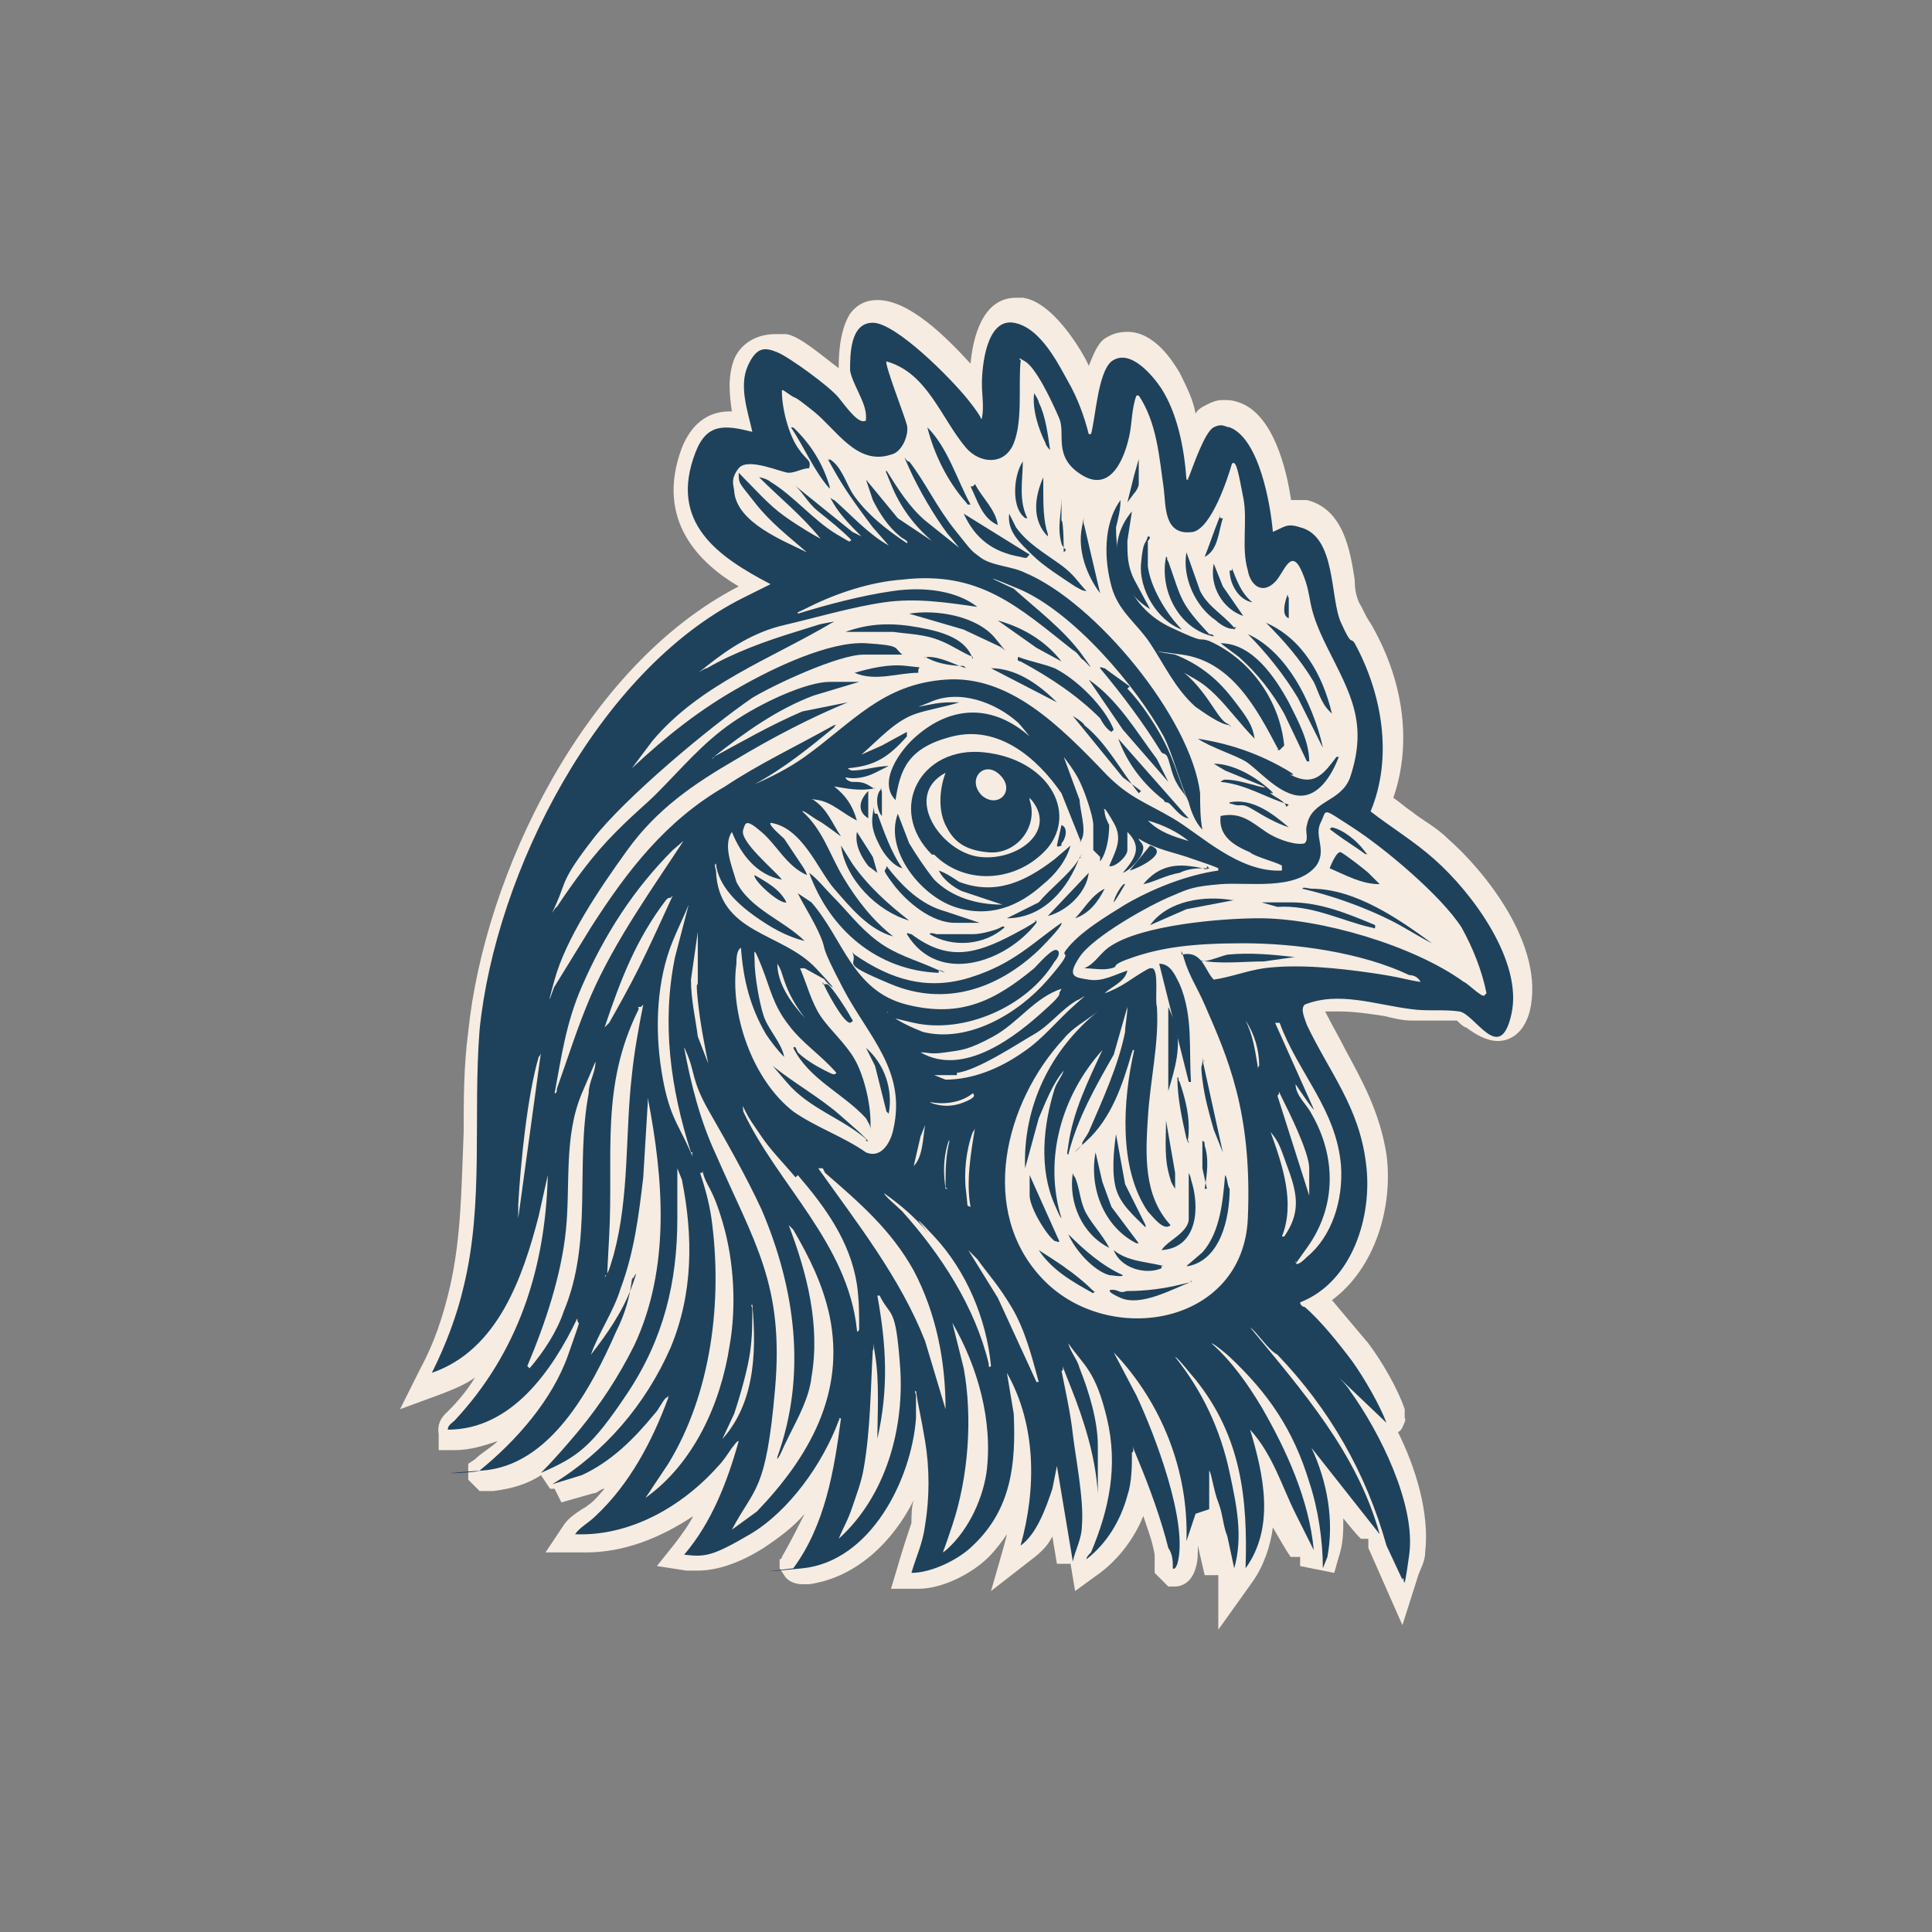 <?xml version="1.0" encoding="UTF-8"?>
<svg id="Calque_1" xmlns="http://www.w3.org/2000/svg" version="1.1" viewBox="0 0 85 85">
  <rect x="0" y="0" width="85" height="85" fill="#808080" stroke="none"/>
  <!-- Generator: Adobe Illustrator 29.7.0, SVG Export Plug-In . SVG Version: 2.1.1 Build 138)  -->
  <defs>
    <style>
      .st0 {
        fill: #f6ece1;
      }

      .st1 {
        fill: #1e425c;
      }
    </style>
  </defs>
  <path class="st0" d="M53.5,69.3h-.5s-.3-1.3-.3-1.3c0,.4,0,.7-.1,1-.2.7-.7.8-.9.8h-.3l-.3-.3-.3-.3v-.4c0,0,0-.2,0-.4h0c-.1-.6-.3-1.1-.5-1.7-.4,1-1.1,1.9-1.9,2.5l-1.1.8-.2-1.2h-.6s-.2-1.2-.2-1.2c-.2.4-.5.7-.9,1l-1.8,1.4s.7-2.4.7-2.5c-.2.3-.5.7-.8,1-.7.7-2,1.4-3.1,1.4s-.1,0-.2,0h-1c0,0,.3-1,.3-1,.2-.7.4-1.3.6-1.9,0-.3,0-.7.1-1-.9,1.8-2.5,3.4-4.6,3.7,0,0-.2,0-.3,0-.4,0-.7-.2-.8-.4l-.2-.3v-.4c.1,0,.1-.1.1-.1h0c.4-.7.7-1.3,1-1.9-.5.6-1.2,1.1-1.8,1.5-1.1.7-2.1,1-2.9,1s-.3,0-.5,0l-1.3-.2.8-1c.3-.4.6-.8.8-1.2-1.5,1-3.1,1.6-4.7,1.6s-.3,0-.4,0h-1.4c0,0,.8-1.2.8-1.2.2-.3.5-.5.8-.7,0,0,.2-.1.3-.2.3-.2.5-.5.7-.7-.2,0-.3.2-.5.2h0s-1.4.4-1.4.4l-.3-.6c0,0-.1,0-.2,0l-.4-.6c-.6.4-1.3.6-2.1.7,0,0-.2,0-.3,0h-.3s-.5-.5-.5-.5v-.4s0-.3,0-.3l.3-.2c.3-.3.7-.5,1-.8-.6.2-1.2.4-1.9.4h-.7v-.7c-.1-.6.3-.9.4-1,.5-.5.9-1,1.2-1.5-.4.3-.9.5-1.4.7l-1.9.7.9-1.8c.6-1.1,1-2.3,1.3-3.6.5-2.2.5-4.4.6-6.8,0-1.4,0-2.9.2-4.4.7-6.9,5.1-16.1,11.9-19.6-1.7-1-3.7-2.9-2.5-6.1.4-1,1.1-1.6,2.1-1.6s0,0,.1,0c-.1-.7-.2-1.5.1-2.3.3-.7,1-1.1,1.8-1.1s.3,0,.5,0c.6.1,1.5.9,2.3,1.5,0-.4,0-1.6.5-2.4.3-.4.7-.6,1.2-.6h0c1.4,0,3,1.6,4.1,2.8.1-1.1.5-2.9,2-2.9s.2,0,.3,0c1.5.2,2.9,2.9,2.9,3,0,0,0,0,0,0,.2-.5.4-1,.7-1.2.3-.2.6-.3,1-.3,1.2,0,2,1.3,2.3,1.8.3.6.6,1.2.7,1.8.1-.2.3-.3.5-.4.2-.1.4-.2.7-.2s.4,0,.7.1c1.5.5,2.1,2.9,2.3,4.3,0,0,.1,0,.2,0,.2,0,.3,0,.5,0,1.6.4,1.9,2.2,2.1,3.5,0,.5.1.9.3,1.2,0,0,.1.2.2.4.1.2.2.3.3.5,1.4,2.5,1.7,5.2.9,7.5.3.2.5.4.8.6.5.4,1.1.7,1.6,1.2,1.6,1.4,4.3,4.7,3.6,7.6-.3,1.1-1,1.3-1.4,1.3-.5,0-1-.3-1.4-.6-.1,0-.3-.2-.4-.3-.2,0-.6,0-1,0-.4,0-.7,0-1,0-.4,0-.8-.1-1.2-.2-.7-.1-1.3-.2-2-.2s-.4,0-.6,0c.3.6.6,1.1.9,1.7.7,1.3,1.5,2.7,1.8,4.6.3,2.3-.5,5-2.4,6.4.5.6,1.1,1.3,1.6,1.9.6.8,1.3,2,1.6,2.9v.4c.1,0-.1.4-.1.4,0,0-.1.2-.2.2.8,1.6,1.4,3.6,1.2,5.3,0,.4-.2.7-.3,1l-.7,2.2-1.5-3.4s0-.3,0-.4h-.3c0,.1-.8-.9-.8-.9,0,.6,0,1.1-.2,1.7h0c0,0-.2.7-.2.7l-1.5-.3c0-.1,0-.3,0-.4h-.4c0,.1-.8-1.3-.8-1.3-.1.8-.4,1.7-.9,2.4l-1.5,2.1v-2.4Z"/>
  <g>
    <path class="st1" d="M52.6,66.6l-.4,1.2c.1-3.1-1.1-6.1-3.2-8.3l1,1.9c.8,1.7,2.3,5.6,1.8,7.4,0,0-.1.3-.2.2,0-.3,0-.6-.2-.9-.3-1.2-.8-2.6-1.3-3.8s-.1-.4-.3-.4c0,.6,0,1.3-.2,1.9-.3,1.1-.9,2.1-1.8,2.8,0-.1.1-.2.2-.3.8-1.9,1.2-3.8.7-5.9s-1-2.3-1.7-3.3c.1.4.4.7.5,1.1.4,1,.8,2.3.8,3.4s0,1,0,1.5v.6c-.1-1.6-.6-3.2-1.2-4.7s-.2-.6-.4-.7c.2,1,.4,1.9.5,2.8s.5,2.9.4,4c0,.6-.3,1.1-.4,1.6l-.7-4.2-.2,1c-.3.9-.7,2-1.4,2.5.7-2.5.7-5.3-.6-7.6l.3,1.8c.1,2.2-.1,4.2-1.8,5.8-.6.6-1.8,1.2-2.7,1.2.2-.7.5-1.3.6-2.1.2-1.2.2-2.5,0-3.7s-.3-1.5-.4-2.2c-.1,0,0,.1,0,.2,0,.3,0,.7,0,1-.2,2.7-2,6.3-5,6.6s-.4,0-.4,0c1.4-1.9,1.8-4.3,2.1-6.6-.2,0,0,0-.1.1-.7,1.9-2.2,4-3.9,5s-2,1-2.9.9c1.2-1.4,1.9-3.2,2.4-5-.1,0-.2.2-.3.3-.2.3-.4.6-.6.8-1.6,1.8-3.9,3.1-6.3,3,.2-.3.6-.5.9-.8,1.5-1.4,2.5-3.3,3.2-5.2,0-.2,0,0-.1,0-.2.2-.3.5-.5.7-.9,1.1-1.9,2.1-3.2,2.7l-1.3.4c2.3-1.4,4.1-3.5,5.2-6,1-2.4,1-4.9.5-7.4l-.2-.5v2.2c0,2.8-.6,5.3-2.2,7.7s-2.2,2.8-3.8,3.5c.6-.6,1.2-1.3,1.7-1.9.9-1.1,1.7-2.3,2.4-3.7,1.6-3.4,1.3-7.3.6-10.9v.2c0,0-.2,3.3-.2,3.3-.2,1.7-.4,3.3-1,4.9-.3,1-1,2-1.3,2.9s0,0,0,0c.7-.9,1.4-1.9,1.8-3s0-.2,0-.3.1-.1,0,0c-.1.8-.3,1.5-.7,2.3-1.1,2.5-2.9,5.9-5.9,6.1s-.1.1-.1,0c1.6-1.3,3.2-3.1,3.9-5.1s.4-1.1.4-1.6c-1.1,2.3-2.9,4.9-5.7,4.9,0-.2.2-.3.3-.4,2.8-3,4-6.7,4.1-10.8l-.4,1.8c-.7,2.7-1.8,5.9-4.7,6.9.6-1.2,1.1-2.5,1.4-3.8.9-3.7.4-7.5.7-11.3.7-6.9,5.2-15.8,11.6-19s1.2-.5,1.2-.5c.1-.1,0-.1,0-.1-2.3-1.2-4.5-2.7-3.3-5.8.5-1.3,1.3-1.2,2.5-.9-.2-.9-.6-2-.2-2.9s.8-.8,1.3-.6,2.3,1.5,2.7,2,.9,1.2,1.2,1c0,0,0-.1,0-.2,0-.6-.6-1.4-.7-2,0-.7,0-2.1,1-2.1s3.4,2.4,4.2,3.4.5.9.6.8c.1-.5,0-1,0-1.5,0-.8.2-2.9,1.4-2.7s2,1.9,2.4,2.6.7,1.5.9,2.3c.2,0,0,0,.1,0,.2-.7.3-2.7.9-3.2.8-.6,1.8.6,2.2,1.2.7,1.1,1,2.6,1.1,4,.2,0,0,0,.1-.1.2-.5.7-2,1.1-2.2s.5,0,.7,0c1.3.5,1.8,3.4,1.9,4.6.5-.2.6-.4,1.2-.2,1.6.4,1.3,3.1,1.8,4.2s.4.6.6.9c1.2,2.2,1.7,5,.7,7.4.9.7,1.9,1.3,2.8,2.1,1.7,1.5,3.9,4.5,3.4,6.8s-1.6,0-2.3-.1-1.4,0-2.1-.1c-1.6-.2-3.2-.8-4.7-.2-.2.2,0,.6.1.9,1,2.1,2.3,3.6,2.6,6.1.3,2.3-.6,5.2-2.9,6.1h0c0,.1.1.2.2.2.7.6,1.5,1.6,2.1,2.4.5.7,1.2,1.9,1.5,2.7s0,0,0,0l-2.1-2s0,0,0,0c0,0,.4.4.5.6,1.3,1.8,2.9,5,2.6,7.2s-.2.7-.3,1.1l-.7-1.5c-.9-3.2-2.5-6-4.8-8.4-.4-.2-.9-1-1.2-1.2s0,0,0,0c2.3,2.8,4.7,5.5,5.7,9.1l-3-3.8c.7,1.5,1,3.2.7,4.8l-.2.5c0-1.2-.2-2.6-.6-3.8-.7-2.3-1.8-3.9-3.5-5.5-.1-.1-.7-.6-.8-.6s0,0,0,0c.9.8,1.6,1.8,2.2,2.8,1.1,1.9,2.1,4.1,2.3,6.3l-.8-1.6c-.6-1.2-1-2.6-2-3.7.6,2,1.1,4.3-.2,6.1.1-3.1-.2-5.8-2.2-8.3-.1-.1-.8-1-.9-1s0,0,0,0c1.2,1.5,2,3.2,2.4,5.1.3,1.4.6,2.8.2,4.2l-.3-1.4c-.2-.5-.2-1-.4-1.5s-.3-1.3-.4-1.4,0,0,0,0c0,.1,0,.3,0,.3v1.4ZM39.6,28.8c-.5,0-1.1,0-1.6,0-1.1,0-3.9,1.3-4.9,1.9-1.9,1.3-5.6,4.4-7,6.2s-1.2,1.9-1.6,2.8-.1.2,0,.2c.8-1.2,1.6-2.3,2.6-3.3s1.2-1.1,1.8-1.7c1.1-1.1,2-2.2,3.3-3.1s3.3-1.8,4.3-1.8h1.3l-2,.6c-1.6.6-3,1.6-4.4,2.7-.1.1,0,.1,0,0,1.3-.7,2.5-1.4,3.9-2l2-.4h0c-1.7.7-3.4,1.6-4.9,2.5-1.9,1.1-3.5,2.2-4.8,4s-2.7,3.9-3.2,5.7,0,.2,0,.3l1.6-2.6c1.6-2.5,3.3-4.7,5.9-6.2,1.5-1,3.2-1.8,4.8-2.7.2,0,0,0,0,.1-1.1.9-2.2,1.8-3.5,2.5h0c.7-.3,1.5-.7,2.2-1.2,2.1-1.5,3.4-3.2,6.2-3.4s5,2,7.1,4.2c1,1,1.7,1.2,2.9,1.9s2.9,2.4,4.8,2.3c0,0,0-.1,0-.2s-1.2-.4-1.4-.6c-.7-.3-1.4-.7-1.3-1.6.9-.2,1.4.3,2,.7s1.4.6,1.7.5c.2-.2,0-.5.1-.8.2-1.1,1.5-1,1.9-2.1.8-2.4,0-3.7-1-5.7s-.6-2.1-1.1-3.3-.8,0-1.2.4c-.6.6-1.1.1-1.2-.5-.3-1,0-2.2-.2-3.2s-.3-1.7-.5-1.5c-.2.7-.9,2.8-1.7,3-1.3.2-1.2-1.1-1.3-1.9-.2-1.4-.3-2.9-1.1-4.1-.1,0,0,0-.1,0-.2.5-.2,1.2-.3,1.7-.2,1-.8,2.6-2.1,1.8s-.7-1.8-1-2.5-1-2.2-1.5-2.5-.1,0-.2,0c-.1,1.1.1,2.6-.3,3.6s-1.5.9-2.1.2c-1.1-1.3-1.7-3.3-3.5-3.8-.1.1.8,2.4.9,2.8s-.2,1.2-.7,1.3c-1.5.5-2.4-1.1-3.4-1.9s-.7-.5-1-.7-.4-.3-.4-.2c0,.8.3,1.9.7,2.5s.6.5.5.9c-.3,0-.6.2-.9.2s-1.8-.7-2.2-.2-.2.8-.2,1c.1,1.4,2.2,2.2,3.2,2.7-.8-.7-1.6-1.3-2.3-2.2s-.7-.8-.7-1.3c.7.7,1.3,1.4,2,1.9s1.4.9,1.6,1,0,0,0,0c-.8-1-1.8-1.8-2.7-2.7.1,0,.4.1.5.2,1,.6,1.9,1.7,2.9,2.3s.4.2.6.3c.1,0,0-.1,0-.1-.4-.4-.9-.8-1.4-1.2s-.7-.9-1.1-1.2h0c0,0,2.6,2.1,2.6,2.1l.4.2c-.4-.4-.9-.9-1.2-1.4s-.1-.2,0-.2c.8.7,1.5,1.5,2.4,2l-.7-.8c-.6-.8-1.2-1.6-1.7-2.5s-.2-.3-.2-.5c.5.3.7,1,1,1.5.6.9,1.5,1.6,2.4,2.2.1-.1-.2-.2-.3-.3-.5-.4-.9-1-1.2-1.6l-.3-.9,1.4,1.7,1.5,1c-.8-.7-1.4-1.5-1.8-2.5s-.2-.4-.2-.6c.5.8,1,1.6,1.7,2.2l1.5,1.2s-.4-.5-.5-.6c-.6-.8-1.3-2-1.7-2.9s-.1-.2,0-.3c.7.9,1.2,2,2,3s.7.9,1.1,1.2c.5.4,1.4.4,2,.7,3.1,1.3,7.3,6.4,7.7,9.7,0,.5,0,1.1.1,1.6-.3-.3-.5-.8-.6-1.2-.4-.9-.7-2.1-1.1-2.9-1.2-2.2-4-5.5-6.4-6.5s-.2,0-.2,0c1,.9,2.2,1.8,3,2.9s.1.2,0,.2c-.1-.1-.2-.3-.4-.4-2.4-1.9-4.1-3.5-7.5-3.1-1.4.1-2.9.6-4.1,1.2s-.4.1-.5.3c1.3-.4,2.8-.8,4.2-1s2.8,0,3.7.7c-1.4-.2-2.7-.4-4.1-.2s-3.1.7-4.4,1-2.4,1-3.4,1.8-.2.1,0,.1c1.2-.7,2.6-1.2,3.9-1.6s.9-.3,1.4-.4.2,0,.2,0c-2.7,1.6-5.8,2.7-7.9,5.2l-.9,1.2c1.5-1.4,3-2.6,4.8-3.6,1.4-.8,3.9-2,5.5-1.9s1.2.2,1.6.5c-.1,0-.2,0-.3,0ZM48.1,37.4c0-.3,0-.7,0-1.1s-.4-1.5-.5-1.7c-.2-.5-.5-.9-.8-1.3l.7,1.9c0,.4.3,1.3.1,1.7s0,.1-.1,0l-.8-2c-1.1-1.6-2.8-3-4.8-2.5s-2.3,1.5-2.5,2.8c-.8-.8.2-2.2.9-2.8,1.6-1.4,3.4-1.4,5,0,0,0-.4-.5-.5-.6-1-.9-2.6-1.5-3.9-.9l-.5.2c.5-.1.9-.2,1.4-.2h.4c-.6.2-1.3.3-1.9.5-.9.3-1.6,1.1-2.4,1.8l.9-.4,1.1-.6c0,0,0,.1,0,.2-.8.9-1.4,1.3-2.6,1.4,0,0,.1.1.2.1.5,0,1.1-.2,1.6-.2l-.6.3c-.4.2-.9.3-1.3.2,0,.1.2.2.3.2.3,0,.5,0,.8.2s.2,0,.1.1c-.6.1-1.1,0-1.7-.1.5.4.8.8,1,1.5-.6-.3-1.1-.8-1.7-.9s-.1,0-.2,0c.6.4.8,1,1.2,1.6,0,0-.8-.6-1-.7s-.7-.5-.7-.4c.9.8,1.2,1.9,1.8,2.9.6,1,1.3,1.9,2.2,2.6-1.1-.3-1.9-1.3-2.6-2.1s-1.4-2.7-2.8-2.9c-.1.1.5.6.6.7.2.3.6.9.8,1.2s.2.4.2.4c-.9-.4-1.3-1.3-2-1.9s-.7-.4-.8-.1c-.2.5,1.4,1.8,1.7,2.2-1.1-.2-1.8-1.1-2.2-2.1-.4.6,0,1.5.2,2.2.6,1.2,2.1,1.7,3,2.6-.8-.2-1.5-.6-2.2-1.1s-1.6-1.3-1.7-2.3c-.1,0,0,.3,0,.3.1,2.8,2.9,2.7,4.4,4.3s.2.4.4.5l-.9-.5h-.2c.3.7.5,1.5.9,2.1s1.1,1.2,1.5,1.9.7,1.9.7,2.8,0,.3,0,.3c0-.2-.1-.3-.2-.5-1-1.1-2.5-1.7-3.2-3.1.1-.1.1,0,.2.2.3.3.8.6,1.2.8s.4.2.5.1c-.7-.8-1.5-1.3-2.1-2.1-.7-.9-.8-1.6-1.2-2.6s-.3-.6-.3-.2c0,.6.2,1.8.4,2.4s.8,1.2.9,1.8c-.3-.3-.6-.7-.8-1-.7-1.2-1-2.4-1.1-3.8-.2.1-.2.5-.2.7-.3,2.2.7,5.1,2.5,6.5,1,.7,2.2,1.1,3.2,1.8.7.3,1.1-.5,1.2-1,.6-2.6-1.1-4.1-2.2-6.2s-.7-1.6-1-2.3-.7-1.3-1-1.9l.6.4c1.4,1.6,1.8,3.9,4.2,4.5s3.9-.2,5.6-1.6c.2-.2.8-.9,1-.8s0,.4-.1.5c-1.2,2-4,3.2-6.2,2.7s-.8-.3-1.2-.5c.4.4,1.1.7,1.6.9,2,.5,4.2-.8,5.5-2.3s.5-.9.8-1.3c.6-.8,1.8-1.5,2.6-2,1.2-.7,2.7-1.3,4.1-1.5,0-.1,0,0,0-.1-.2-.1-.8-.3-1.1-.4-.8-.3-1.6-.4-2.4-.9,0,.1.2.2.2.4,0,.4-.6,1-.9,1.1.5-.6.9-1.1.2-1.8,0,.3,0,.5,0,.8s-.6.8-.8.7c.3-.7.6-1.2.2-1.9s-.4-.6-.4-.6c-.1,0,0,0,0,.1,0,.2.1.4.2.6,0,.5-.1,1.2-.4,1.6,0,0,0-.2,0-.2ZM65.4,43.7c-.2-1-.6-2-1.1-2.9-.9-1.4-3.4-3.5-4.8-4.4s-1.1-.8-1.4-.2.3,1.2-.2,1.9c-.9,1.1-3,.7-4.2.8s-1.4.2-2.1.5c-1,.4-3.5,1.8-4.1,2.7s-.2.9.4,1,1.1-.2,1.7-.4c-.1.5-.7.7-1,1,.3-.1.7-.3,1-.5s.9-.6,1-.6,0,0,.1,0c.3.1.1,1.4.2,1.7.1,1.6-.3,3.2-.4,4.9-.1,1.6-.2,3.4,1,4.7-.3.3-.8-.4-1-.6-1.3-1.9-1.1-4.9-.6-7.1-.2,0,0,0-.1.1-.4,1.4-.9,2.9-2,3.9s0,.1-.2.1c.1-.2.2-.3.3-.5.6-1.4,1.3-2.9,1.6-4.4,0-.3.1-.7.1-1.1l-.6,2.1c-.8,1.4-1.6,2.8-2,4.4-.1,0,0-.3,0-.4.2-1.5.9-2.9,1.5-4.2-1.8,2-2.6,4.8-1.8,7.4-.1-.1-.2-.4-.3-.6-.7-1.6-.5-3.5,0-5.1.1-.3.3-.5.4-.8-.5.6-.8,1.4-1.1,2.1l-.6,2.2c-.1-2.7,1.1-5.2,3.2-6.9h0c-.5.4-1.1.7-1.5,1.2-2.6,2.8-3.8,7.6-.9,10.6,2.9,3,8.8,2,9-2.7s-.9-7.1-1.9-9.4c-.3-.7-.7-1.3-.9-2s-.1-.1-.1-.2c.9-.2,1,.7,1.4,1.1.7-.1,1.5-.4,2.2-.5,1.5-.2,3.3,0,4.7.2s1.5.3,2.2.4c-.1-.2-.3-.3-.5-.3-2.1-1-5-1.4-7.3-1.4s-3.6.2-4.8.6-.6.4-1,.5-.8,0-1.2,0c.5-.2.7-.7,1.2-1,1.4-.9,4.8-1.2,6.5-1.2,2.7,0,6.8,1.2,9,2.8.1,0,.8.7.9.6ZM52.3,37c-.5-.4-1.1-.7-1.8-.9.5.5,1.1.7,1.8.9ZM30.3,36.8l-.7.6c-1.7,1.7-3,3.7-4,6-.7,1.6-.9,3.1-1.2,4.7.1,0,.1-.1.1-.2.5-1.4.9-2.7,1.5-4.1,1.1-2.5,2.7-4.7,4.2-7ZM29.5,39.5c-.1,0-.1,0-.2.1-1.3,1.7-2,3.5-2.7,5.6,0,0,.1-.1.2-.2.4-.7.9-1.6,1.3-2.4s1-2.1,1.5-3.2ZM30.4,50.7c-.9-2.8-1.3-5.7-.7-8.6l.6-2.3c-.2.5-.5,1.1-.7,1.6-.7,1.7-.8,3.8-.5,5.7s.7,2.3,1.2,3.4,0,.2.2.2ZM31.2,47c-.2-1-.4-2-.5-3s0-.5,0-.8c0-.7,0-1.4,0-2.2l-.3,2.1c0,.9.2,1.7.3,2.5l.5,1.3ZM35.5,44.9c-.4-.5-.7-1-.9-1.5s-.2-.7-.4-1c0,.7.4,1.4.8,1.9s.5.6.6.6ZM46.7,43.5c-1.2.4-1.9,1.5-3,2.1s-1.4.6-2.1.7-.7,0-1.1,0c1.9,1.1,4.2-.7,5.5-1.9,0,0,.7-.6.6-.7ZM42.1,47.3c-.3,0-.7,0-1,0l.5.2c1.2,0,2.4-.5,3.4-1.2.9-.6,1.5-1.4,2.3-2.1s.2-.2.1-.2c-.7.4-1.2,1.1-1.9,1.5s-2.5,1.6-3.4,1.7ZM28.2,44.3c-.2,0-.1,0-.1.1-1.7,3.4-1.1,6.4-1.3,10s0,1.2-.2,1.8c.2-.2.3-.7.4-1,.7-2.6.5-5.3.8-7.9.1-1,.3-2.1.5-3.1ZM55.4,46.9c0-.7-.2-1.4-.6-2,.3.6.4,1.2.5,1.8s0,.2.1.2ZM56.2,45h-.1c0,0,1.7,3.8,1.7,3.8h0c0,.1-.8-1.1-.8-1.1,0,.5.5.9.7,1.3,1.1,1.9,1.1,4.1-.2,5.9s-.3.5-.5.6c0,.3.4-.1.5-.2,1.1-.9,1.6-2.5,1.5-4-.2-2.5-1.9-4.1-2.7-6.3ZM34.2,64.1c1.3-3.6.8-7.4-.7-10.9-.7-1.5-1.5-2.9-2.3-4.3s-.6-1.7-1-2.6,0-.2-.1-.2c.3,1.6.7,3.2,1.4,4.7,1.7,3.9,3,5.7,2.6,10.3s-.9,4.3-1.9,6.2l1.1-.8c2.3-2.4,3.9-5.2,3.2-8.6-.3-1.4-.9-2.6-1.6-3.8l-.2-.2c.8,2.1,1.4,4.4,1,6.7-.1.9-.6,1.8-1,2.6s-.3.7-.5,1ZM22.8,53.6l1-7.3c0,0,0,.1-.1.2-.5,1.7-.8,4.7-.9,6.5,0,.1,0,.3,0,.4s0,.2,0,.2ZM23.3,60.2c.6-.7,1.2-1.6,1.5-2.5,1.3-3.1.5-6.4,1.1-9.6,0-.5.3-.9.3-1.4l-.6,1.4c-.8,1.9-.5,4-.7,6s-.9,4.1-1.7,6ZM40.9,48.5c.5.2,1,.2,1.5,0s.5-.3.4-.4c-.5.4-1.2.5-1.8.4h0ZM57.6,52.6v-1.2c0-.7-.9-2.5-1.2-3.1s0-.2-.2-.1l1.4,4.4ZM35,51.8c-.5-.6-1.1-1.2-1.5-1.8s-.5-.7-.7-1.1-.1-.2-.1,0c1.5,3.2,4.6,5.8,5,9.6,0,0,0,.2.1,0,0-.7,0-1.3-.1-2-.3-1.9-1.4-3.4-2.6-4.8ZM40.2,51.3c.4-.4.4-1.2.5-1.8l-.2.5-.3,1.3ZM42.7,53.1c-.2-1.1,0-2.3.2-3.5,0,0,0,.1-.1.2-.3.8-.4,1.8-.3,2.6s0,.6.2.7ZM56.5,54.4c.7-1,.6-1.8.2-2.9s-.4-1.2-.8-1.7c.5,1.4,1.1,3.1.5,4.6ZM41.8,50.2c-.2,0,0,0-.1.1-.2.7-.2,1.3-.1,2,.2,0,0,0,0-.1,0-.7,0-1.4.2-2.1ZM36.1,51.4h-.1c1.7,2.4,3.6,4.8,4.7,7.6l.9,3c0-2.1-.4-4.2-1.4-6.1-1-1.8-2.4-3-3.9-4.3,0,0-.1-.2-.1-.2ZM30.9,51.6h-.1c.2.6.4,1.3.5,2,.5,3.6,0,7.7-1.9,10.8l-1,1.5c2.1-1.5,3.3-4.1,3.7-6.7.3-1.7.2-3.7-.3-5.4s-.7-1.5-.9-2.3ZM40.8,54.2c-.6-.7-1.2-1.2-1.9-1.7,0,0,0,0,0,0,0,.1.6.6.8.8,1.7,1.9,3.2,4.2,3.8,6.7,0,.1,0,.2.1.1-.2-2.1-1.1-4.2-2.5-5.7s-.2-.1-.3-.2ZM45.7,60.8c-.3-1.1-.6-2.3-1.2-3.3s-1-1.4-1.5-2.1l-.4-.4,1.3,2.1,1.7,3.7ZM38.7,57c-.1,0-.1,0-.1,0,.4,2.2.5,4.1,0,6.3,0,0,0,.2,0,.2,0-1.3.1-2.7-.1-3.9s0-.2-.1-.2c-.1,1.7-.1,3.5-.4,5.2-.1.6-.3,1.1-.5,1.7s-.4.9-.6,1.4c2.1-1.9,2.9-4.9,2.7-7.6s-.4-2.1-.9-3.1ZM31.5,63.6c1.7-1.6,1.8-4,1.6-6.2-.1,0,0,.1,0,.2,0,.6,0,1.2-.1,1.9s-.4,1.8-.7,2.7l-.7,1.5ZM41.5,68.3c1-.8,1.7-2.2,1.9-3.5.3-2.3-.4-4.7-1.5-6.6l.5,2c.4,2.2.2,4.8-.5,6.9s-.3.7-.4,1.1Z"/>
    <path class="st1" d="M56.3,33c-.2,0,0,0-.1-.1-.9-1.7-2-3.8-4.2-4.1s-.3,0-.3,0c1,.4,1.8,1,2.5,1.9s.9,1.2,1,1.8c-.6-.6-1.1-1.3-1.7-1.9s-.9-.7-1.4-1h0c.6.5,1,1.1,1.4,1.7s.5.5.6.6,0,.1,0,0c-.4,0-1.2-.6-1.5-.8-.9-.8-1.4-1.9-2-2.8-.6-.9-1.4-1.4-1.7-2.5s-.4-2.7.4-3.8c0,.4-.1.8-.2,1.2,0,1.9.7,3.6,2.4,4.4s1.1.4,1.7.6c1.8.8,3.1,2.6,3.3,4.6Z"/>
    <path class="st1" d="M58.8,33.3h.1c-.3.8-.9,1.8-1.8,1.7s-1.8-1.2-2.3-1.5-1.5-.6-2.1-1c1.3.2,2.5.6,3.6,1.2s.3.3.5.4c1,.5,1.4,0,2-.8Z"/>
    <path class="st1" d="M49.6,30.3c.6.6,1.4,1.8,1.8,2.7s.5,1.4.8,2.1c-.1-.2-.3-.4-.4-.6-.2-.3-.3-.8-.4-1.1s-.2-.2-.3-.3c-.8-1.3-1.7-2.5-2.7-3.7,0-.1.1,0,.2,0,.4.3.7.5,1.1.8Z"/>
    <path class="st1" d="M57.5,33.5l-1-2.1c-.5-.9-1.2-1.8-2-2.5l-.8-.6c1.4,0,2.4,1.5,3,2.6.4.8.9,1.7.9,2.6Z"/>
    <path class="st1" d="M42.8,28.9c-.5-.2-.9-.5-1.4-.7-.7-.3-1.4-.3-2.1-.4h-2.1c1.1-.4,2.1-.4,3.2-.2s2.1.5,2.4,1.4Z"/>
    <path class="st1" d="M48.9,32.2c-.2-.1-.4-.4-.5-.6-1-1-2.2-1.8-3.5-2.5,0,0-.2,0-.1-.2.5.2,1.1.3,1.6.5,1,.5,2.2,1.7,2.6,2.7Z"/>
    <path class="st1" d="M51.4,34.4l-2-2.3-1.5-2.2c1.3.9,2.1,2.3,3,3.5l.5,1Z"/>
    <path class="st1" d="M50.6,26.8c-1.5-.9-2-2.9-.8-4.3l-.2,1.3c0,.6,0,1.1.3,1.7l.7,1.3Z"/>
    <path class="st1" d="M50.5,24.9c.1.9.8,2.1,1.5,2.8-1.1-.4-1.9-1.8-1.8-2.9s.2-.8.3-1.2c.2,0,0,.2,0,.2,0,.4,0,.9,0,1.2Z"/>
    <path class="st1" d="M58.2,32.9l-1.1-2.2c-.6-1-1.4-2-2.2-2.8.9.4,1.6,1.2,2.1,2s1,2,1.2,3Z"/>
    <path class="st1" d="M44.1,28.5l-1.7-.8-2.4-.7c1.2-.2,3,.1,3.8,1.1s.3.3.2.4Z"/>
    <path class="st1" d="M53.2,27.9c0,0,.2,0,.2.1-1.5-.3-2.4-2-2.1-3.5.1,0,0,.1.1.2.6,1.7.5,1.8,1.8,3.2Z"/>
    <path class="st1" d="M47.8,26c-.2,0-.3-.1-.5-.2-.6-.4-1.4-.9-1.9-1.4s-1.1-1-1-1.8l.3.6c.5.7,1.2,1.1,1.9,1.6s.8.8,1.2,1.2Z"/>
    <path class="st1" d="M54.2,27.6s.1,0,.2,0c-.2.2-.7-.1-.9-.3-.9-.6-1.5-1.9-1.3-3l.6,1.7c.3.6.8.9,1.3,1.4s0,.2.1.2Z"/>
    <path class="st1" d="M58.5,31.3c-.4-.4-.5-.9-.7-1.3-.6-1-1.3-1.8-2.1-2.6,1.6.7,2.5,2.3,2.9,4Z"/>
    <path class="st1" d="M56.7,35.4c-1-.3-1.9-.9-3-1,0,0,.1-.1.2-.1.5,0,1.1.2,1.5.3s.2,0,.2,0l-1.7-.7-.5-.3c.8,0,1.7.5,2.3,1s.1.2.2.3c.2.2.6.3.7.6Z"/>
    <path class="st1" d="M45.2,24.5c0,.1-.3,0-.3,0-1.2-.2-2-.8-2.5-1.9l2.9,1.8Z"/>
    <path class="st1" d="M52.3,36c-.3,0-.6-.4-.8-.6s-.2,0-.3-.2c-.9-.7-1.6-1.6-2-2.7l3,3.4Z"/>
    <path class="st1" d="M50.2,34.8l-.8-.6-2.2-2.7s.5.3.5.4c1,.8,1.6,2,2.4,3Z"/>
    <path class="st1" d="M42.7,22.2c-.2,0-.1,0-.2-.1-.8-.9-1.4-2.1-1.7-3.3.9.9,1.3,2.3,1.9,3.4Z"/>
    <path class="st1" d="M47.7,23.1l.7,3c-.6-.8-1-1.9-.8-2.9s0-.2.1-.1Z"/>
    <path class="st1" d="M40.4,29.6c-.9,0-1.9.4-2.8,0,.7-.2,1.5-.4,2.3-.3s.5,0,.5.2Z"/>
    <path class="st1" d="M46.7,29.1l-1.1-.6-1.7-1.2c1.1.3,2.1.9,2.8,1.8Z"/>
    <path class="st1" d="M54.7,27.1c-.9-.3-1.5-1.3-1.3-2.3l.4,1,.9,1.3Z"/>
    <path class="st1" d="M46.5,30.9l-2.9-1.5c1.1,0,2.1.7,2.9,1.5Z"/>
    <path class="st1" d="M36.5,21.5c-.7-.8-1.1-1.8-1.7-2.7.1,0,.1,0,.2.1.7.7,1.2,1.5,1.5,2.5Z"/>
    <path class="st1" d="M45.2,22.8c-.1,0-.1,0-.2-.1-.5-.5-.4-1.8,0-2.4,0,.8-.2,1.7.2,2.5Z"/>
    <path class="st1" d="M46.1,23.6c-.7-.7-.6-1.7-.2-2.6v.5c0,.7,0,1.4.2,2Z"/>
    <path class="st1" d="M46.2,19.8c0,0-.2-.2-.2-.3-.3-.6-.6-1.5-.5-2.2,0,0,.2.3.2.4.3.6.4,1.4.5,2.1Z"/>
    <path class="st1" d="M42.9,21.3c.3.6.9,1.1,1,1.8-.7-.3-.9-1.1-1.2-1.7h.1Z"/>
    <path class="st1" d="M56.7,36.4c-.6-.2-1.1-.5-1.6-.8s-.5-.1-.8-.2-.2,0-.2-.1c1-.2,1.9.5,2.6,1.1Z"/>
    <path class="st1" d="M46.9,24.2c0,0-.2-.2-.2-.3-.2-.7,0-1.3,0-2v1c.1,0,.1,1.4.1,1.4Z"/>
    <path class="st1" d="M54.2,25c.2.5.4,1.1.9,1.5-.6-.1-1-.8-1-1.4h.1Z"/>
    <path class="st1" d="M50.1,21.3c0,.1-.1.3-.2.4l-.3.4.3-1.2.2-.7c0,.3,0,.7,0,1Z"/>
    <path class="st1" d="M42.4,29.3h0c-.5,0-1.1-.1-1.5-.3s-.2,0-.1-.1c.6,0,1.1.3,1.7.5Z"/>
    <path class="st1" d="M53.8,22.8c-.2.6-.2,1.4-.8,1.7.2-.5.4-1.1.6-1.6s0-.2.1-.1Z"/>
    <path class="st1" d="M56.7,26.2v1c-.3-.1-.2-.6-.1-.9s0-.1.1,0Z"/>
    <path class="st1" d="M52.3,47.6l-1.3-5.2c.5,0,.7.5.9.9.6,1.4.4,2.9.5,4.3Z"/>
    <path class="st1" d="M50.4,54c-.5-.5-1.1-1-1.3-1.7s-.1-1.7,0-2.4l.4,2.2.9,1.8Z"/>
    <path class="st1" d="M63,41.5c-.6-.3-1.2-.7-1.8-1-1.2-.6-2.6-1.1-3.9-1.4,0-.1.3,0,.4,0,1.9,0,3.8,1.3,5.3,2.4Z"/>
    <path class="st1" d="M50,54.7c-1.4-.7-2.1-2.4-1.8-4l.3,1.3.4,1.1,1.2,1.6Z"/>
    <path class="st1" d="M60.7,38.9c-.8,0-1.5-.4-2.2-.7,0,0,.3-.8.5-.7s1.1.8,1.2.9.3.3.4.4Z"/>
    <path class="st1" d="M52.2,55.7l.7-.6c.8-.9.9-2.3,1-3.4.1.1.1.5.2.6,0,1.3-.4,3.1-1.8,3.4Z"/>
    <path class="st1" d="M48.8,54.9c-1.2-.6-1.8-2-1.6-3.3,0,0,0,.1.1.2.2.5.2.9.4,1.4s.8,1.1,1.1,1.7Z"/>
    <path class="st1" d="M52.3,51.6c0,0,.1.2.1.3.4,1.2.3,3-1.3,3.1.2-.3.6-.5.9-.8s.3-.5.3-.6v-2Z"/>
    <path class="st1" d="M52.4,56.4c-.8.3-2.2,1.1-3.1.7s-.3-.4-.1-.3.3,0,.4,0c.8,0,1.6-.1,2.4-.3s.3,0,.4-.2h0Z"/>
    <path class="st1" d="M51.4,48.1v-3.8c0,0,.3.7.3.7.3,1,0,2-.3,3Z"/>
    <path class="st1" d="M57,42.1l-1.4.2c-.8,0-1.7.1-2.5,0s-.2,0-.3,0c.4,0,.8-.2,1.2-.3,1-.1,2,0,2.9.1Z"/>
    <path class="st1" d="M52.9,46.6l.9,4.1-.4-1c-.2-.7-.4-1.4-.5-2.2s0-.5,0-.8,0,0,.1,0Z"/>
    <path class="st1" d="M60.5,40.8c0,.1-.1,0-.2,0-1.3-.3-2.6-1-4.1-.9l-.7-.2c.3,0,.6,0,.9,0s.3,0,.4,0c1.3,0,2.5.5,3.7,1Z"/>
    <path class="st1" d="M45.3,51.7l1.3,2.9c0,.1-.1,0-.2,0-.4-.3-1.1-1.5-1.1-2v-.9Z"/>
    <path class="st1" d="M54.3,39.6l-2.1.4-1.6.7c.8-1.1,2.4-1.3,3.6-1.1Z"/>
    <path class="st1" d="M49.4,56.1c0,.1-.5,0-.6,0-.7-.2-1.5-1.1-1.8-1.8.7.7,1.5,1.4,2.4,1.8Z"/>
    <path class="st1" d="M48.1,56.9c-.9-.5-1.8-1-2.4-1.9,0,0,1.1.7,1.2.8.3.2.8.6,1.1.9s.2,0,.1.2Z"/>
    <path class="st1" d="M51.7,52.3c0,0-.2-.3-.2-.4-.3-.9-.2-1.7-.2-2.6l.4,2.3v.6Z"/>
    <path class="st1" d="M52.3,50.2c-.2,0,0,0-.1-.1-.2-.9-.4-1.8-.4-2.7.1,0,0,.1.1.2.2.6.4,1.3.4,2s-.1.5,0,.7Z"/>
    <path class="st1" d="M51.1,55.7c0,.1,0,0,0,.1-.7.3-1.8,0-2.1-.8.6.5,1.4.5,2.2.7Z"/>
    <path class="st1" d="M53.1,52.3l-.2-.9v-1.2c.1,0,.1.1.1.2.2.6.1,1.3,0,1.9Z"/>
    <path class="st1" d="M60.1,37.6c-.4-.3-.9-.6-1.3-.9s-.3-.2-.2-.3c.5.1,1.1.6,1.4,1s.1,0,.1.2Z"/>
    <path class="st1" d="M41,37.6c-2-2-.5-4.8,2.3-4.5s4.1,2.6,2.8,4.2c-1.3,1.5-3.6,1.7-5,.3ZM43.2,35c.7.6,1.5-.2.8-.9s-1.5.2-.8.9ZM45.3,35.2c.4,1.2-.6,2.4-1.8,2.3s-1.6-.6-1.9-1.2-.3-1.5,0-2.3c-1.9,1-.2,3.5,1.5,3.7s3.5-1.2,2.2-2.6Z"/>
    <path class="st1" d="M41.1,38.7c.8.8,1.9,1.1,3,1.1l-1.8-.6c-.4-.2-.8-.5-1-.9.3.1.6.3.9.5,1.6.6,2.9,0,4.2-1l.7-.6c-.2.7-.7,1.3-1.2,1.7-1.1,1-2.4,1.5-3.9,1s-3.1-2.5-2.5-4.1l.5,1.3c.3.5.7,1.1,1.1,1.6Z"/>
    <path class="st1" d="M37.6,42c1.6,1.1,3.2,1.6,5.1,1s2.7-1.5,4-2.4c.1.1-.9,1.1-1,1.2-1.8,1.7-4.1,2.5-6.5,1.5s-1.4-.8-1.7-1.4Z"/>
    <path class="st1" d="M41.3,42.8c-2.7-.1-4.8-1.9-5.7-4.4.4.3.7.7,1,1,.7.7,1.2,1.4,2,2s1.6.8,2.5,1.2.2,0,.2.1Z"/>
    <path class="st1" d="M45.6,40.6c-1.3,1.7-4.3,2.8-5.7.5,0-.1.1,0,.2,0,1.6,1.2,2.8.9,4.5,0s.6-.5,1-.6Z"/>
    <path class="st1" d="M42,40.6c-1,0-2.1-.9-2.7-1.7s-.3-.5-.3-.8c.7.9,1.5,1.7,2.6,2l1.5.5c-.4,0-.8,0-1.2,0Z"/>
    <path class="st1" d="M38.2,50.2c-1.1-1-2.6-1.4-3.6-2.6l-.6-.7c1,.8,2.1,1.4,3,2.2s.7.6,1,.9.1,0,.1.2Z"/>
    <path class="st1" d="M40,40.5c-1.4-.4-2.8-1.8-3-3.3l.5.8c.7,1,1.6,1.8,2.5,2.5Z"/>
    <path class="st1" d="M47.5,37.7c-.5,1.4-1.6,2.7-3.2,2.7l1.4-.7c.5-.6,1.3-1.2,1.7-1.8s0-.2.2-.1Z"/>
    <path class="st1" d="M53.1,38.1c0,.1,0,.1,0,.1-.4,0-.8,0-1.2.2-.6.1-1.1.4-1.6.5.5-.6,1.1-.9,2-.8s.6.2.9.1Z"/>
    <path class="st1" d="M42.8,41.1c.3,0,.7-.1,1-.2s.3-.2.4-.1c-.9.8-2.3.9-3.3.3,0-.1.3,0,.3,0,.5,0,1.1,0,1.6,0Z"/>
    <path class="st1" d="M38.6,35.8c.3.8.6,1.7,1.1,2.4-.4-.1-.8-.6-1-1s-.4-.8-.3-1.4,0-.1.1,0Z"/>
    <path class="st1" d="M39,48.9l-.5-2-.4-.8c.8.7,1.2,1.8,1,2.9Z"/>
    <path class="st1" d="M46.1,40.3l1.8-1.9c-.1.9-1,1.7-1.8,1.9Z"/>
    <path class="st1" d="M36.2,43.3c0,0,.2,0,.2,0,.2.1.9,1.2,1,1.4s.2.2,0,.3c-.3,0-1.1-1.5-1.2-1.8Z"/>
    <path class="st1" d="M38.6,38.4l-.4-.3c-.3-.4-.6-.9-.5-1.5l.7,1.1.2.7Z"/>
    <path class="st1" d="M34.6,39.7c-.3.1-1.5-1-1.4-1.2.5.3,1.1.6,1.4,1.2Z"/>
    <path class="st1" d="M49.7,38.3l.9-1.1c.9.3-.5,1-.9,1.1Z"/>
    <path class="st1" d="M48.6,39.1c-.3.6-.7,1.1-1.3,1.3.4-.4.7-1,1.3-1.3Z"/>
    <path class="st1" d="M38.8,34.7v1.2c-.2-.2-.3-.8-.1-1.1s0,0,.1,0Z"/>
    <path class="st1" d="M38.2,36c-.5-.3-.4-.8,0-1.2v1.2Z"/>
    <path class="st1" d="M46.7,37.2s-.2.1-.2,0l.2-.9c.3.1.2.6,0,.8Z"/>
    <path class="st1" d="M49.5,38.9s-.4.7-.5.8c0-.2.4-.9.5-.8Z"/>
  </g>
</svg>